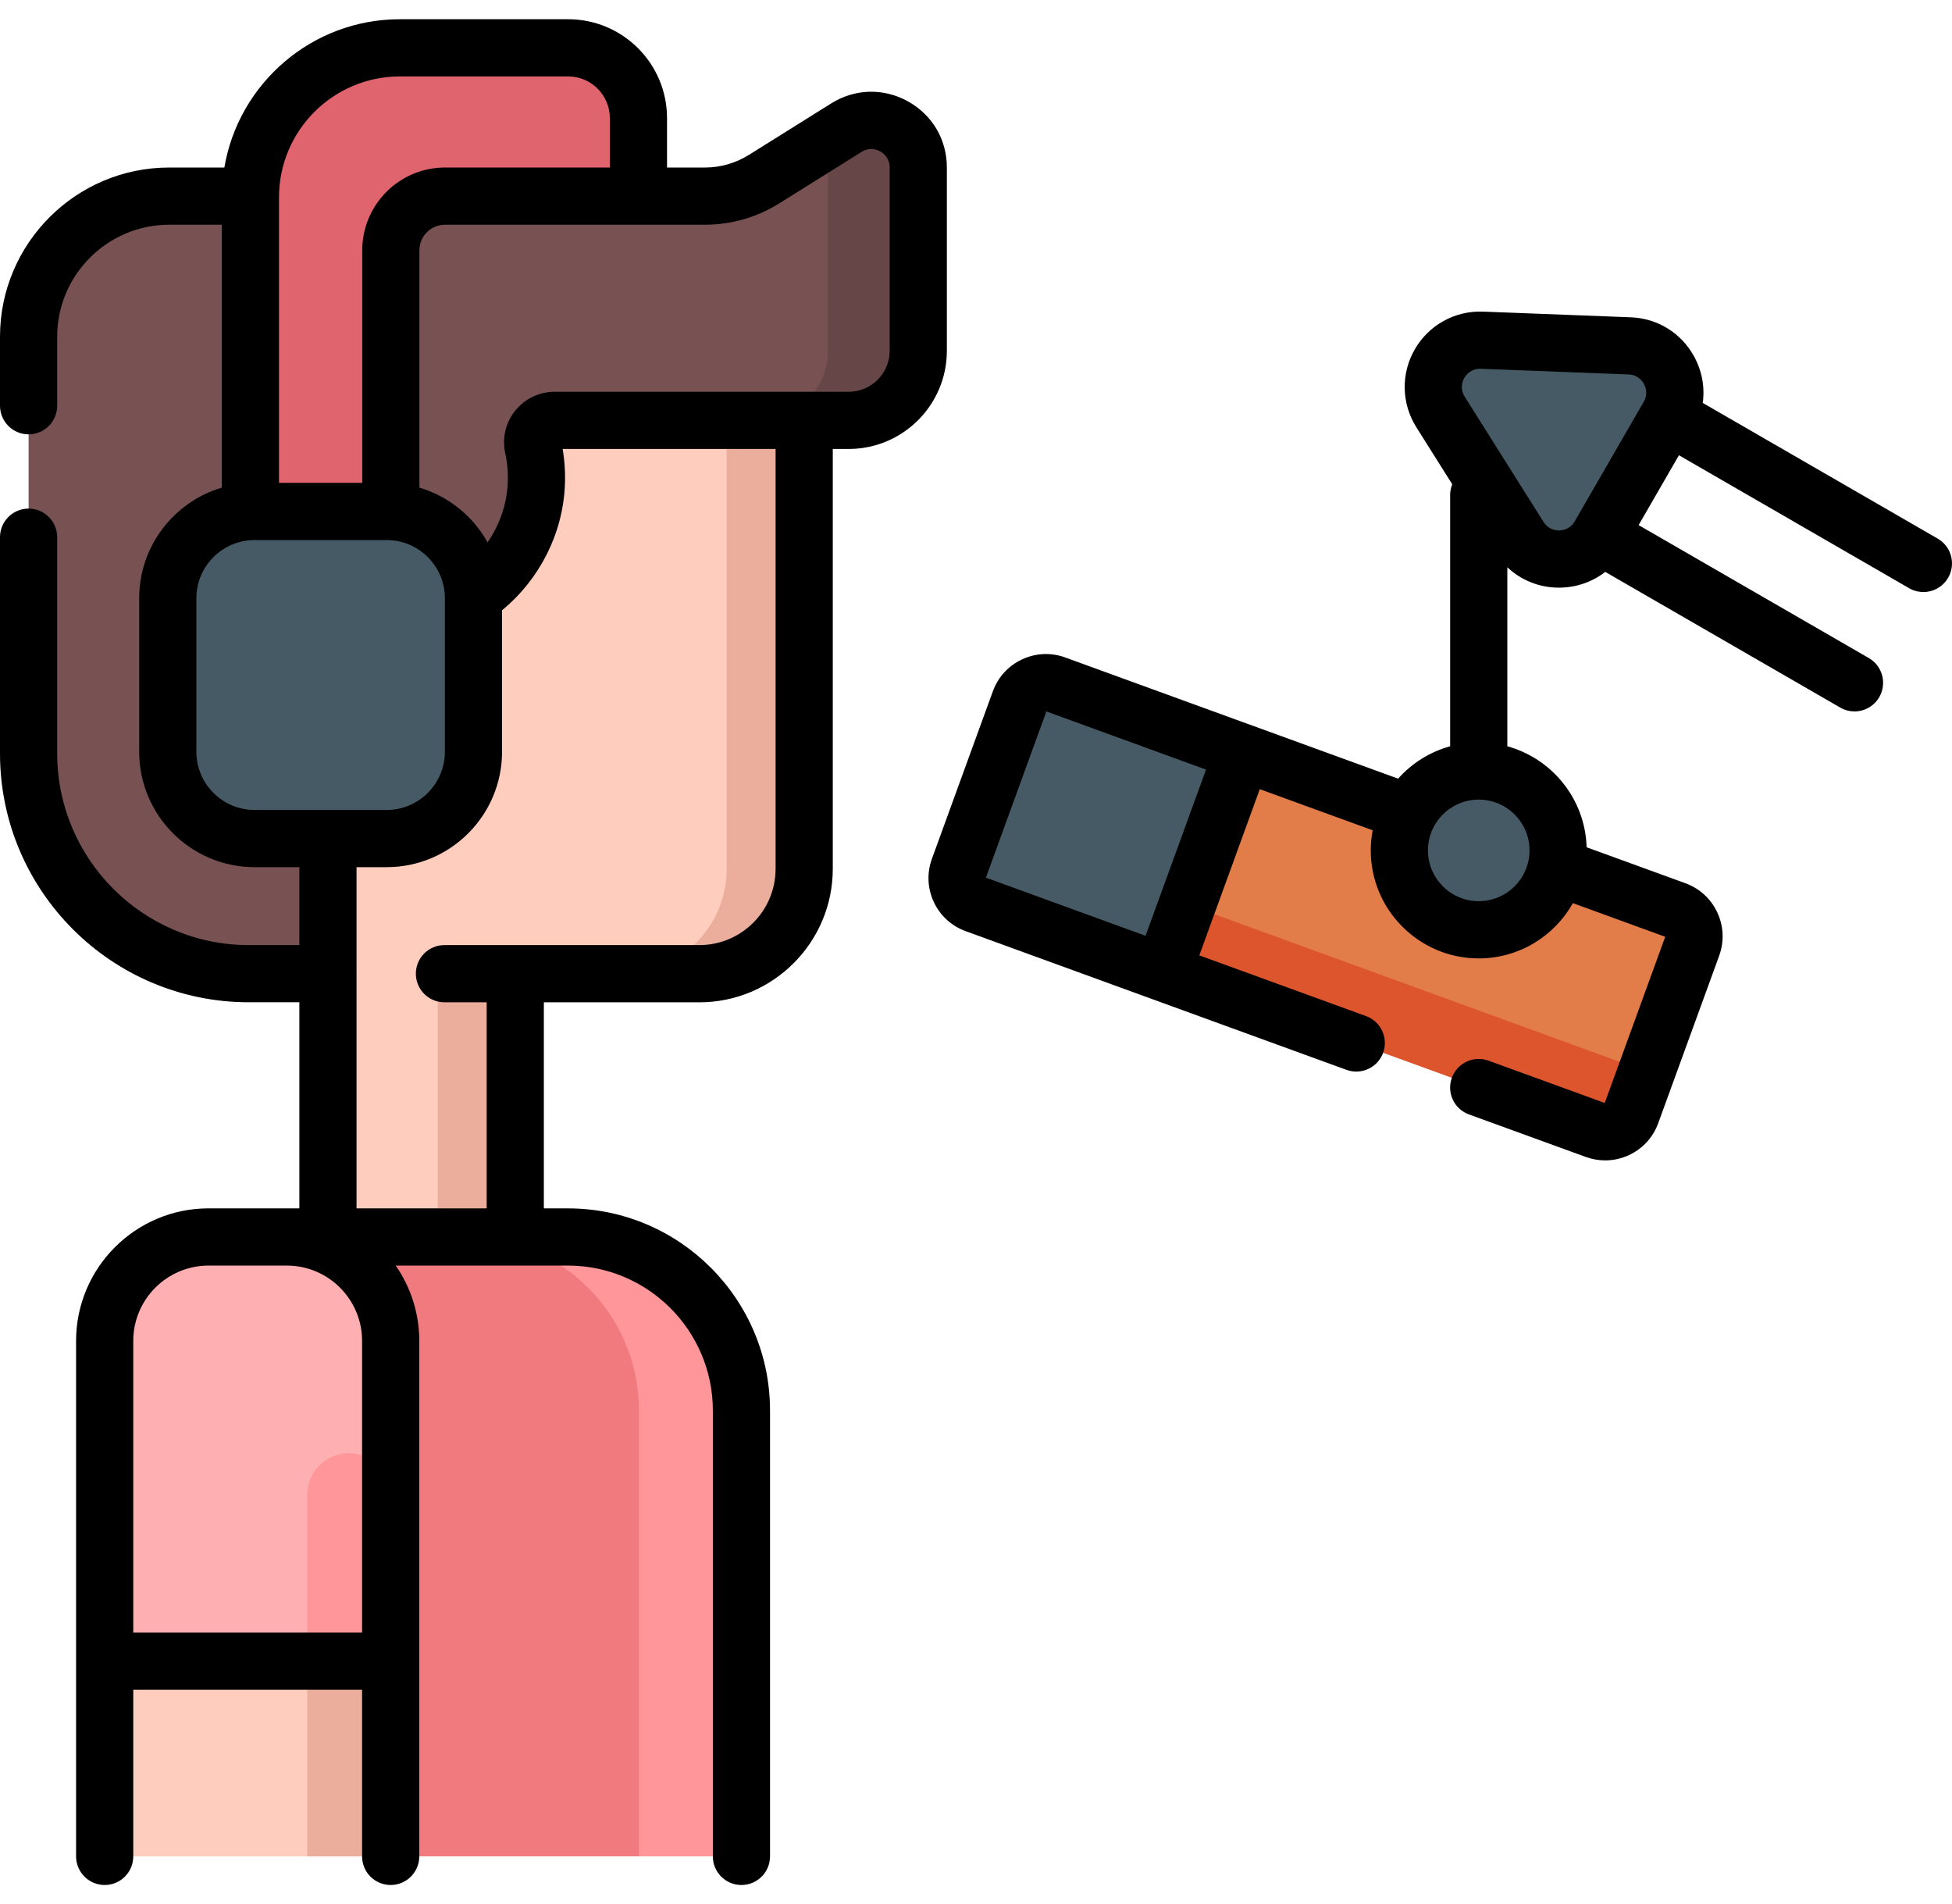 <svg width="81" height="79" viewBox="0 0 81 79" fill="none" xmlns="http://www.w3.org/2000/svg">
<path d="M33.37 17.439H35.219C36.813 17.439 38.104 16.147 38.104 14.554V6.947C38.104 5.416 36.42 4.483 35.123 5.295L31.704 7.433C30.969 7.892 30.119 8.136 29.252 8.136H7.022C3.799 8.136 1.187 10.749 1.187 13.972V31.259C1.187 36.305 5.277 40.395 10.322 40.395H13.61L33.37 17.439Z" fill="#785252"/>
<path d="M31.272 19.876L33.37 17.439H35.219C36.812 17.439 38.104 16.147 38.104 14.554V6.947C38.104 5.416 36.42 4.483 35.123 5.295L34.08 5.947C34.252 6.233 34.353 6.572 34.353 6.947V14.554C34.353 16.147 33.062 17.439 31.468 17.439H29.62L27.521 19.876H31.272V19.876Z" fill="#664646"/>
<path d="M33.37 17.439V36.045C33.37 38.447 31.423 40.395 29.02 40.395H21.381V51.318H13.609V25.097C14.506 25.563 15.539 25.803 16.632 25.749C19.65 25.598 22.111 23.131 22.255 20.112C22.28 19.573 22.235 19.047 22.124 18.546C21.999 17.976 22.437 17.439 23.02 17.439H33.37V17.439Z" fill="#FFCDBE"/>
<path d="M18.163 40.395H21.381V51.318H18.163V40.395Z" fill="#EBAE9D"/>
<path d="M30.153 17.439V36.045C30.153 38.447 28.205 40.395 25.803 40.395H29.021C31.423 40.395 33.371 38.447 33.371 36.045V17.439H30.153Z" fill="#EBAE9D"/>
<path d="M23.578 1.984H16.593C13.168 1.984 10.392 4.761 10.392 8.186V26.073H16.217V10.384C16.217 9.142 17.224 8.136 18.465 8.136H26.493V4.899C26.493 3.29 25.188 1.984 23.578 1.984Z" fill="#DF646E"/>
<path d="M16.046 21.219H10.562C8.574 21.219 6.962 22.831 6.962 24.819V31.189C6.962 33.178 8.574 34.789 10.562 34.789H16.046C18.034 34.789 19.646 33.177 19.646 31.189V24.819C19.646 22.831 18.034 21.219 16.046 21.219Z" fill="#455A64"/>
<path d="M16.046 21.219H13.611C15.6 21.219 17.212 22.831 17.212 24.819V31.189C17.212 33.178 15.6 34.789 13.611 34.789H16.046C18.035 34.789 19.647 33.177 19.647 31.189V24.819C19.646 22.831 18.035 21.219 16.046 21.219Z" fill="#455A64"/>
<path d="M30.767 77.015H4.344V55.628C4.344 53.247 6.274 51.317 8.654 51.317H23.567C27.543 51.317 30.766 54.541 30.766 58.516V77.015H30.767Z" fill="#F17A7E"/>
<path d="M23.567 51.317H19.316C23.292 51.317 26.515 54.541 26.515 58.516V77.015H30.766V58.517C30.767 54.541 27.543 51.317 23.567 51.317Z" fill="#FF9699"/>
<path d="M4.344 55.628V77.015H16.211V55.628C16.211 53.247 14.281 51.317 11.9 51.317H8.654C6.274 51.317 4.344 53.247 4.344 55.628Z" fill="#FDAFB2"/>
<path d="M4.344 68.916H16.211V77.016H4.344V68.916Z" fill="#FFCDBE"/>
<path d="M12.748 68.916H16.211V77.016H12.748V68.916Z" fill="#EBAE9D"/>
<path d="M12.748 68.916V62.023C12.748 61.066 13.523 60.291 14.48 60.291C15.436 60.291 16.211 61.066 16.211 62.023V68.916H12.748Z" fill="#FF9699"/>
<path d="M42.315 29.084L39.786 36.031C39.567 36.632 39.877 37.298 40.479 37.517L66.21 46.882C66.812 47.101 67.477 46.791 67.696 46.189L70.225 39.242C70.444 38.64 70.133 37.975 69.532 37.756L43.801 28.391C43.199 28.172 42.534 28.482 42.315 29.084Z" fill="#E27C48"/>
<path d="M68.703 43.423C68.495 43.994 67.839 44.279 67.237 44.06L41.506 34.694C40.905 34.475 40.585 33.835 40.793 33.265L39.786 36.031C39.567 36.633 39.877 37.298 40.479 37.517L66.21 46.882C66.812 47.101 67.477 46.791 67.696 46.189L70.225 39.242L68.703 43.423Z" fill="#DD552D"/>
<path d="M42.315 29.084L39.786 36.031C39.567 36.632 39.877 37.298 40.479 37.517L48.245 40.343L51.567 31.217L43.801 28.391C43.199 28.172 42.534 28.482 42.315 29.084Z" fill="#455A64"/>
<path d="M49.272 37.521L41.506 34.694C40.905 34.475 40.585 33.835 40.793 33.265L39.786 36.031C39.68 36.321 39.694 36.638 39.825 36.918C39.953 37.193 40.185 37.41 40.479 37.517L48.245 40.344L49.272 37.521Z" fill="#455A64"/>
<path d="M61.361 38.574C63.18 38.574 64.655 37.099 64.655 35.28C64.655 33.461 63.18 31.986 61.361 31.986C59.542 31.986 58.067 33.461 58.067 35.28C58.067 37.099 59.542 38.574 61.361 38.574Z" fill="#455A64"/>
<path d="M69.236 17.262L66.373 22.22C65.642 23.487 63.825 23.522 63.046 22.284L59.775 17.09C58.942 15.768 59.932 14.053 61.494 14.113L67.627 14.348C69.089 14.405 69.967 15.995 69.236 17.262Z" fill="#455A64"/>
<path d="M39.291 6.947C39.291 5.79 38.687 4.765 37.675 4.205C36.663 3.644 35.474 3.676 34.494 4.289L31.075 6.427C30.528 6.769 29.898 6.95 29.253 6.95H27.679V4.9C27.679 2.638 25.84 0.798 23.579 0.798H16.593C12.94 0.798 9.9 3.463 9.31 6.95H7.023C3.15 6.95 0 10.1 0 13.971V16.833C0 17.489 0.531 18.02 1.187 18.02C1.842 18.02 2.373 17.489 2.373 16.833V13.971C2.373 11.409 4.459 9.323 7.023 9.323H9.204V20.23C7.224 20.817 5.776 22.652 5.776 24.819V31.189C5.776 33.829 7.923 35.976 10.563 35.976H12.422V39.209H10.322C5.939 39.209 2.373 35.642 2.373 31.259V22.286C2.373 21.631 1.842 21.1 1.187 21.1C0.531 21.1 0 21.631 0 22.286V31.259C0 36.951 4.63 41.581 10.322 41.581H12.422V50.131H8.655C5.623 50.131 3.157 52.597 3.157 55.629V77.016C3.157 77.671 3.689 78.203 4.344 78.203C4.999 78.203 5.53 77.671 5.53 77.016V70.103H15.025V77.016C15.025 77.671 15.556 78.203 16.211 78.203C16.866 78.203 17.398 77.671 17.398 77.016V55.629C17.398 54.469 17.036 53.392 16.42 52.505H23.567C26.883 52.505 29.58 55.202 29.58 58.517V77.016C29.58 77.671 30.111 78.203 30.767 78.203C31.422 78.203 31.953 77.671 31.953 77.016V58.517C31.953 53.893 28.191 50.132 23.567 50.132H22.568V41.583H29.021C32.073 41.583 34.557 39.099 34.557 36.045V18.626H35.219C37.464 18.626 39.291 16.799 39.291 14.554V6.947H39.291ZM16.592 3.171H23.579C24.531 3.171 25.306 3.947 25.306 4.9V6.95H18.465C16.572 6.95 15.031 8.491 15.031 10.385V20.032H11.577V8.186C11.577 5.421 13.827 3.171 16.592 3.171ZM8.149 31.189V24.819C8.149 23.488 9.232 22.406 10.563 22.406H16.046C17.377 22.406 18.46 23.488 18.46 24.819V31.189C18.46 32.52 17.377 33.603 16.046 33.603H10.562C9.231 33.603 8.149 32.52 8.149 31.189ZM5.53 67.73V55.629C5.53 53.906 6.932 52.505 8.655 52.505H11.901C13.623 52.505 15.025 53.906 15.025 55.629V67.73H5.53ZM32.184 36.045C32.184 37.79 30.765 39.209 29.021 39.209H24.512C24.507 39.209 24.502 39.209 24.497 39.209H18.442C17.787 39.209 17.256 39.74 17.256 40.395C17.256 41.05 17.787 41.582 18.442 41.582H20.195V50.131H14.795V40.419C14.795 40.411 14.796 40.403 14.796 40.395C14.796 40.387 14.795 40.379 14.795 40.37V35.976H16.046C18.686 35.976 20.833 33.829 20.833 31.189V25.319C22.38 24.045 23.343 22.165 23.439 20.167C23.464 19.651 23.433 19.135 23.348 18.625H32.184V36.045ZM36.918 14.554C36.918 15.49 36.156 16.253 35.219 16.253H23.02C22.378 16.253 21.779 16.54 21.377 17.041C20.978 17.539 20.828 18.181 20.965 18.797C21.054 19.207 21.089 19.63 21.069 20.054C21.027 20.934 20.729 21.781 20.232 22.501C19.629 21.416 18.616 20.589 17.404 20.23V10.385C17.404 9.799 17.88 9.323 18.465 9.323H26.486C26.488 9.323 26.491 9.323 26.492 9.323C26.495 9.323 26.497 9.323 26.499 9.323H29.253C30.343 9.323 31.409 9.017 32.334 8.439L35.752 6.301C36.096 6.086 36.407 6.215 36.525 6.28C36.643 6.346 36.918 6.542 36.918 6.947V14.554Z" fill="black"/>
<path d="M80.407 22.346L70.657 16.716C70.748 16.06 70.627 15.384 70.293 14.778C69.758 13.809 68.779 13.206 67.673 13.164L61.54 12.928C60.372 12.884 59.292 13.482 58.709 14.491C58.127 15.499 58.151 16.738 58.772 17.724L60.263 20.092C60.206 20.23 60.175 20.381 60.175 20.54V30.961C59.33 31.193 58.584 31.667 58.016 32.304L51.981 30.107C51.978 30.106 51.975 30.104 51.972 30.103C51.969 30.102 51.966 30.102 51.963 30.101L44.208 27.278C43.619 27.062 42.982 27.09 42.414 27.355C41.845 27.62 41.413 28.09 41.2 28.679L38.672 35.625C38.457 36.215 38.484 36.853 38.749 37.421C39.014 37.989 39.485 38.419 40.074 38.632L47.833 41.458C47.835 41.458 47.837 41.459 47.839 41.46C47.841 41.461 47.843 41.461 47.845 41.462L55.873 44.385C56.007 44.434 56.144 44.457 56.279 44.457C56.763 44.457 57.218 44.157 57.394 43.676C57.618 43.06 57.301 42.379 56.685 42.155L49.766 39.636L52.275 32.74L56.96 34.445C56.909 34.716 56.881 34.995 56.881 35.281C56.881 37.751 58.891 39.761 61.361 39.761C63.037 39.761 64.5 38.836 65.268 37.469L69.1 38.864L66.59 45.759L61.767 44.004C61.15 43.78 60.47 44.098 60.246 44.714C60.022 45.329 60.339 46.01 60.955 46.234L65.803 47.998C66.066 48.093 66.338 48.141 66.609 48.141C66.947 48.141 67.284 48.067 67.599 47.92C68.166 47.655 68.597 47.184 68.81 46.596L71.34 39.648C71.554 39.06 71.525 38.423 71.261 37.856C70.996 37.287 70.526 36.857 69.938 36.643L65.838 35.151C65.781 33.148 64.404 31.471 62.548 30.961V23.534C63.12 24.074 63.877 24.38 64.689 24.38C64.709 24.38 64.73 24.38 64.751 24.379C65.442 24.366 66.088 24.133 66.611 23.726L76.362 29.355C76.549 29.463 76.753 29.514 76.954 29.514C77.364 29.514 77.763 29.301 77.982 28.921C78.31 28.353 78.116 27.628 77.548 27.3L67.996 21.785L69.669 18.887L79.22 24.402C79.407 24.51 79.611 24.561 79.812 24.561C80.223 24.561 80.621 24.348 80.841 23.967C81.169 23.399 80.974 22.674 80.407 22.346ZM47.536 38.823L40.911 36.411L43.42 29.516L50.045 31.928L47.536 38.823ZM63.469 35.28C63.469 36.442 62.523 37.387 61.361 37.387C60.199 37.387 59.254 36.442 59.254 35.28C59.254 34.118 60.2 33.173 61.361 33.173C62.523 33.173 63.469 34.118 63.469 35.28ZM64.705 22.006C64.574 22.007 64.256 21.979 64.05 21.652L60.779 16.459C60.56 16.11 60.696 15.796 60.764 15.677C60.831 15.562 61.026 15.299 61.415 15.299C61.426 15.299 61.437 15.299 61.449 15.299L67.582 15.535C67.967 15.549 68.153 15.813 68.216 15.925C68.278 16.038 68.401 16.335 68.208 16.669L65.353 21.615C65.351 21.618 65.349 21.621 65.346 21.625C65.345 21.627 65.345 21.629 65.344 21.631C65.151 21.962 64.833 22.003 64.705 22.006Z" fill="black"/>
</svg>
